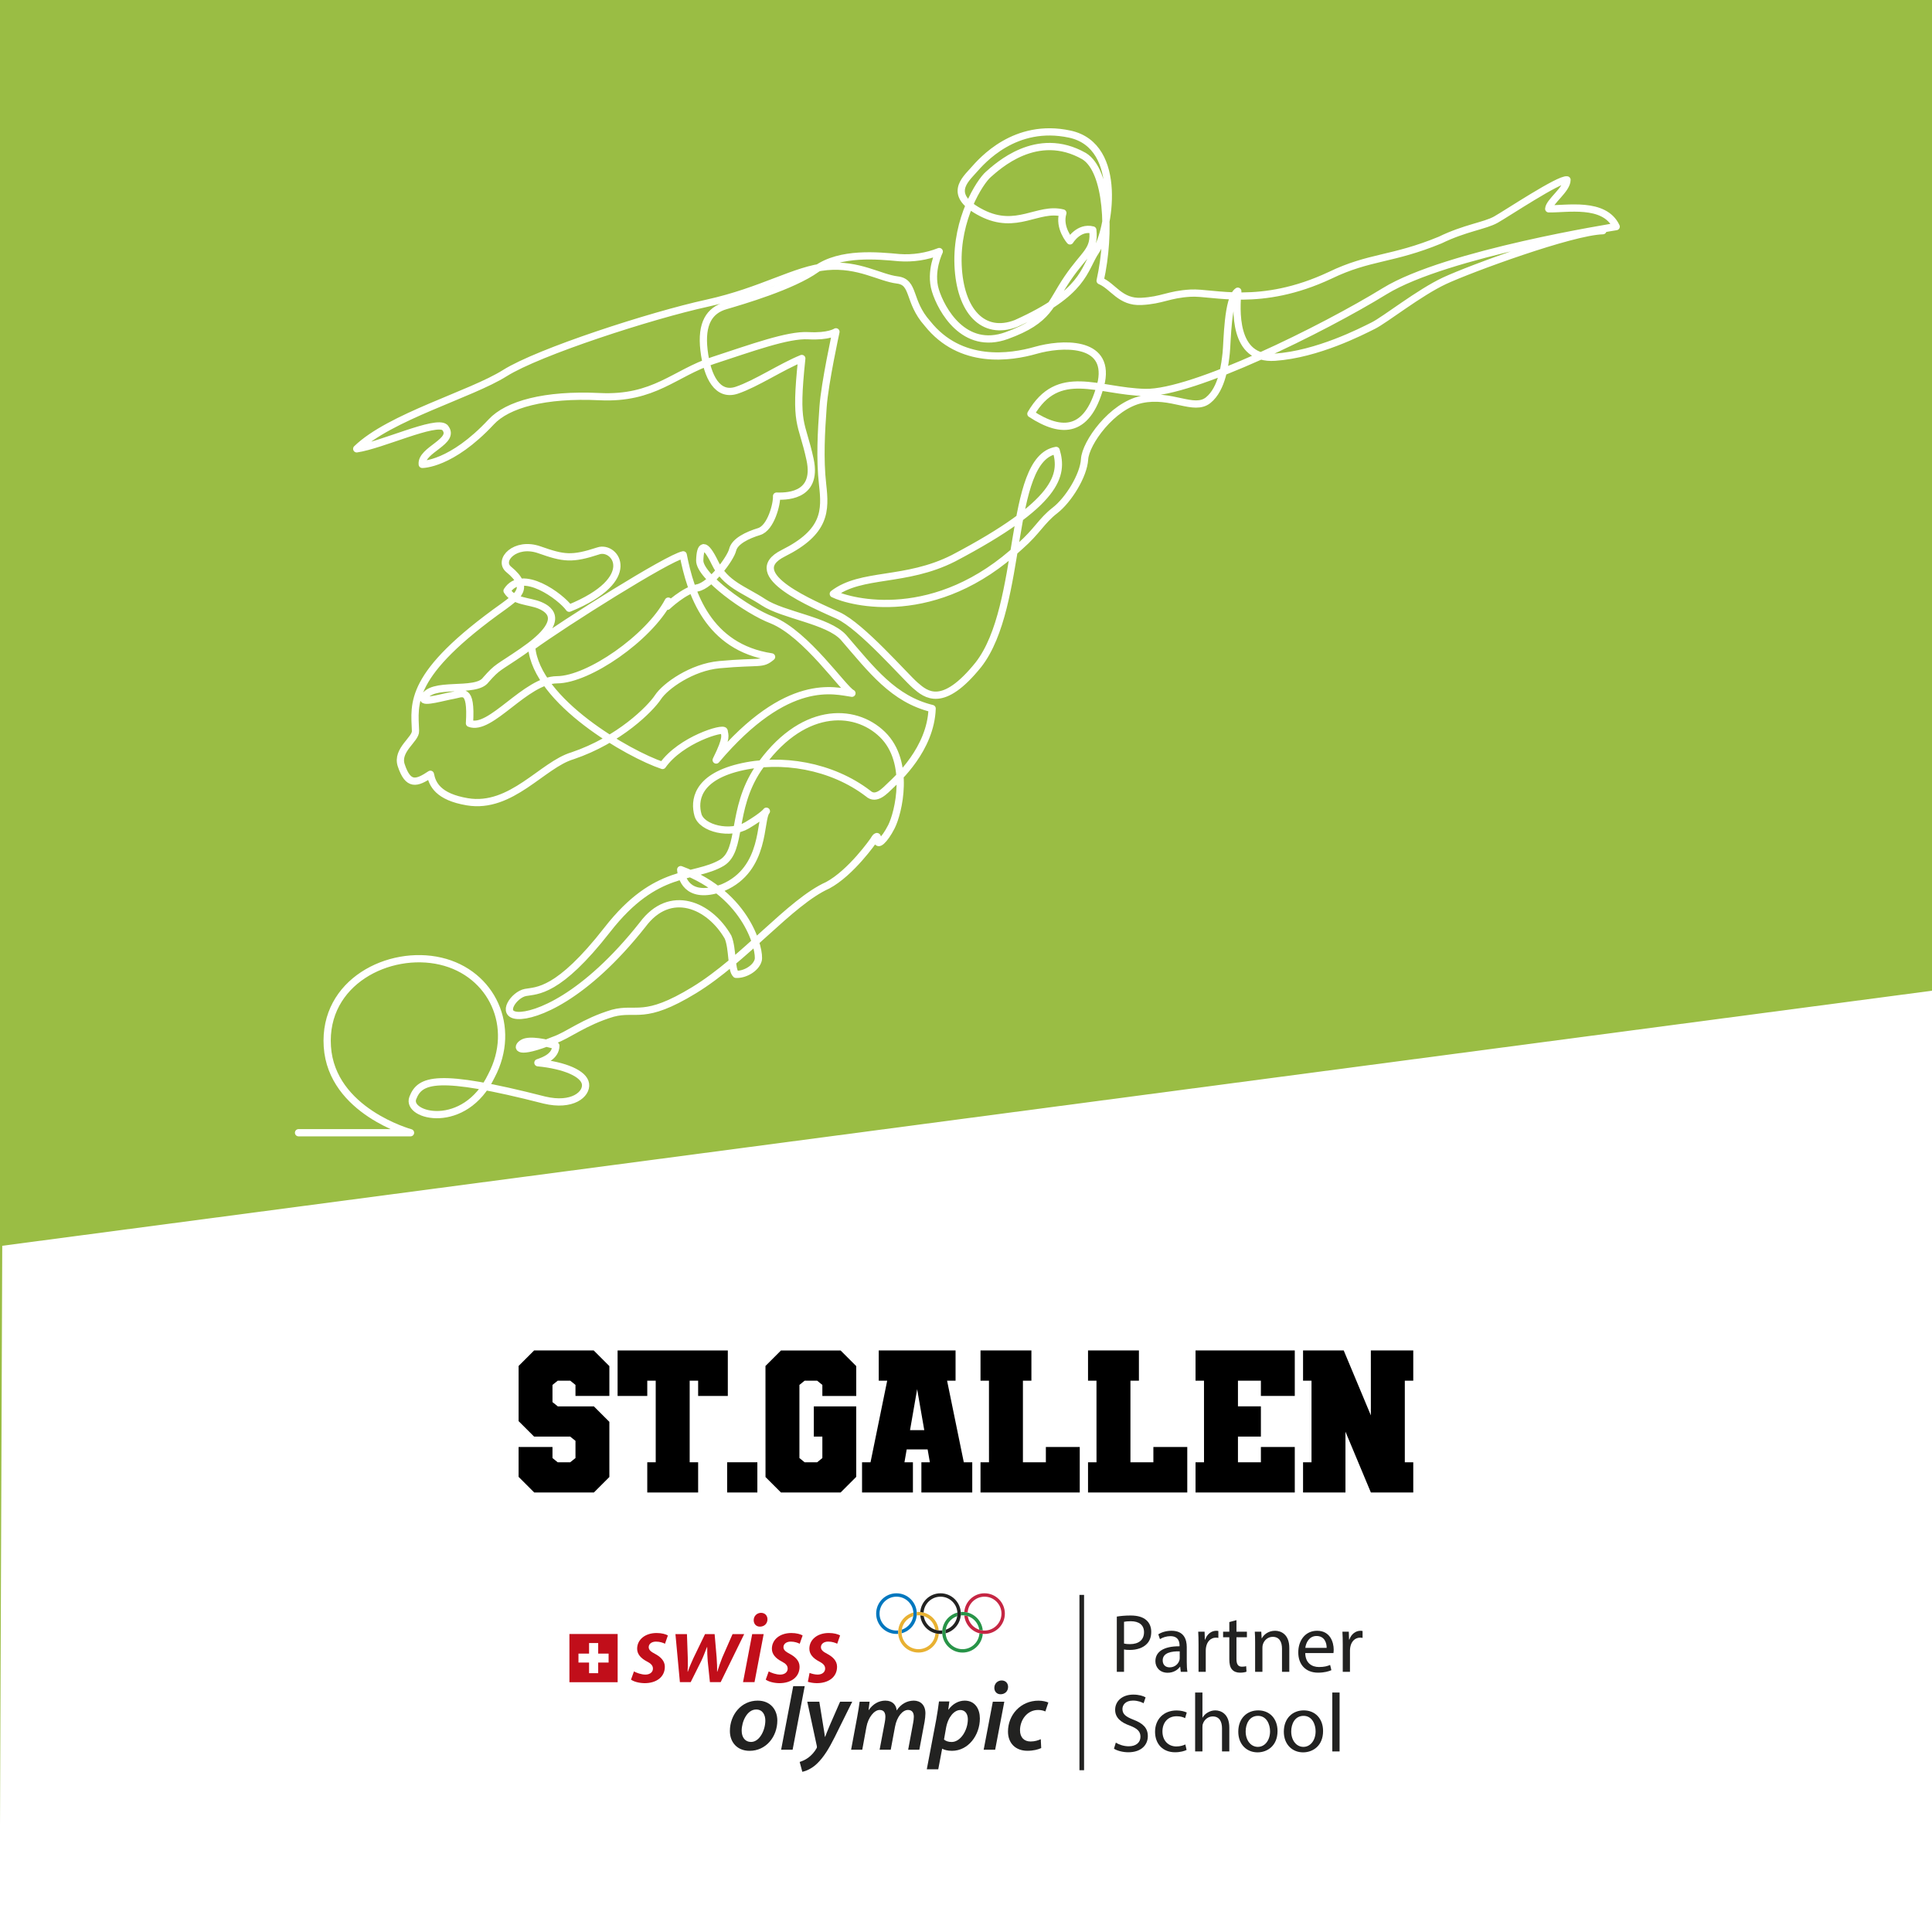 <?xml version="1.0" encoding="UTF-8"?>
<svg xmlns="http://www.w3.org/2000/svg" viewBox="0 0 400 400" width="600" height="600"><g id="Ebene_1"><rect y="0" width="400" height="400" fill="#9abd44"/><polygon points=".464 257.924 400.085 205.105 400.085 400 -.085 400 .464 257.924" fill="#fff"/></g><g id="St.Gallen"><path d="m119.146,289.018v-2.285l-1.079-.878h-2.591l-1.09.878v3.561l1.105.88h7.463l3.208,3.201v11.422l-3.208,3.208h-12.346l-3.238-3.238v-6.181h7.016v2.285l1.08.878h2.591l1.09-.878v-3.561l-1.105-.88h-7.463l-3.208-3.201v-11.422l3.208-3.208h12.346l3.238,3.238v6.181h-7.016Z"/><path d="m144.542,289.018v-3.163h-1.751v16.894h1.751v6.256h-10.532v-6.256h1.75v-16.894h-1.75v3.163h-6.144v-9.419h22.82v9.419h-6.144Z"/><path d="m150.546,309.004v-6.256h6.256v6.256h-6.256Z"/><path d="m170.26,289.018v-2.285l-1.079-.878h-2.591l-1.079.878v15.138l1.079.878h2.591l1.079-.878v-4.44h-1.766v-6.257h8.777v6.257l.003,2.155h0v6.181l-3.238,3.238h-12.345l-3.199-3.199-.009-22.998,3.208-3.208h12.345l3.238,3.238v6.181h-7.016Z"/><path d="m201.295,302.748v6.256h-10.532v-6.256h1.755l-.462-2.659h-4.337l-.461,2.659h1.751v6.256h-10.532v-6.256h1.755l3.453-16.894h-1.751v-6.256h15.904v6.257h-1.755l3.462,16.893h1.75Zm-9.933-6.648l-1.477-8.489-1.474,8.489h2.951Z"/><path d="m213.541,285.854h-1.756v16.894h4.75v-3.163h7.016v9.419h-20.547v-6.256h1.755l-.005-16.894h-1.75v-6.256h10.537v6.256Z"/><path d="m235.801,285.854h-1.756v16.894h4.75v-3.163h7.016v9.419h-20.547v-6.256h1.755l-.005-16.894h-1.75v-6.256h10.537v6.256Z"/><path d="m261.054,289.018v-3.163h-4.749v5.318h4.749v6.257h-4.749v5.318h4.749v-3.163h7.017v9.419h-20.547v-6.256h1.755l-.005-16.894h-1.75v-6.256h20.547v9.419h-7.017Z"/><path d="m290.851,285.854v16.894h1.75v6.256h-8.776l-5.263-12.59.002,12.59h-8.781v-6.256h1.75v-16.894h-1.75v-6.256h8.42l5.62,13.444-.003-13.444h8.781v6.256h-1.75Z"/><path d="m231.223,334.696c.721-.12,1.666-.223,2.869-.223,1.477,0,2.559.344,3.247.962.636.55,1.013,1.391,1.013,2.422,0,1.048-.309,1.872-.893,2.473-.79.842-2.078,1.271-3.539,1.271-.447,0-.859-.017-1.202-.103v4.638h-1.494v-11.44Zm1.494,5.583c.326.086.739.12,1.237.12,1.804,0,2.903-.876,2.903-2.474,0-1.529-1.082-2.267-2.731-2.267-.653,0-1.151.052-1.409.12v4.501Z" fill="#222221"/><path d="m244.468,346.136l-.12-1.048h-.052c-.464.653-1.357,1.237-2.542,1.237-1.683,0-2.542-1.185-2.542-2.388,0-2.01,1.786-3.109,4.999-3.092v-.172c0-.687-.189-1.924-1.89-1.924-.773,0-1.58.24-2.164.618l-.343-.996c.687-.447,1.683-.739,2.731-.739,2.542,0,3.161,1.735,3.161,3.401v3.109c0,.721.034,1.426.137,1.993h-1.374Zm-.223-4.243c-1.649-.034-3.521.258-3.521,1.872,0,.979.653,1.443,1.426,1.443,1.082,0,1.769-.687,2.01-1.391.052-.155.086-.326.086-.481v-1.443Z" fill="#222221"/><path d="m248.144,340.416c0-.979-.017-1.821-.069-2.594h1.323l.052,1.632h.069c.378-1.117,1.288-1.821,2.302-1.821.172,0,.292.017.429.052v1.426c-.155-.034-.309-.052-.515-.052-1.065,0-1.821.807-2.027,1.941-.034.206-.069.447-.069.704v4.432h-1.494v-5.72Z" fill="#222221"/><path d="m255.995,335.435v2.388h2.164v1.151h-2.164v4.483c0,1.031.292,1.615,1.134,1.615.395,0,.687-.052.876-.103l.069,1.134c-.292.12-.756.206-1.34.206-.704,0-1.271-.223-1.632-.636-.429-.447-.584-1.185-.584-2.164v-4.535h-1.288v-1.151h1.288v-1.993l1.477-.395Z" fill="#222221"/><path d="m259.86,340.073c0-.859-.017-1.563-.069-2.25h1.34l.086,1.374h.034c.412-.79,1.374-1.563,2.748-1.563,1.151,0,2.937.687,2.937,3.539v4.964h-1.512v-4.792c0-1.34-.498-2.456-1.924-2.456-.996,0-1.769.704-2.027,1.546-.069.189-.103.447-.103.704v4.999h-1.512v-6.064Z" fill="#222221"/><path d="m270.236,342.254c.034,2.044,1.34,2.886,2.851,2.886,1.082,0,1.735-.189,2.302-.43l.258,1.082c-.533.24-1.443.515-2.766.515-2.559,0-4.088-1.683-4.088-4.191s1.477-4.483,3.899-4.483c2.714,0,3.436,2.388,3.436,3.916,0,.309-.034.55-.052.704h-5.84Zm4.432-1.082c.017-.962-.395-2.456-2.096-2.456-1.529,0-2.199,1.409-2.319,2.456h4.415Z" fill="#222221"/><path d="m278.001,340.416c0-.979-.017-1.821-.069-2.594h1.323l.052,1.632h.069c.378-1.117,1.288-1.821,2.302-1.821.172,0,.292.017.429.052v1.426c-.155-.034-.309-.052-.515-.052-1.065,0-1.821.807-2.027,1.941-.034.206-.069.447-.069.704v4.432h-1.494v-5.72Z" fill="#222221"/><path d="m231.017,360.795c.67.412,1.649.756,2.68.756,1.529,0,2.422-.807,2.422-1.975,0-1.082-.618-1.701-2.182-2.302-1.889-.67-3.058-1.649-3.058-3.281,0-1.804,1.494-3.143,3.745-3.143,1.185,0,2.044.275,2.559.567l-.412,1.22c-.378-.206-1.151-.55-2.199-.55-1.58,0-2.182.945-2.182,1.735,0,1.082.704,1.615,2.302,2.233,1.958.756,2.954,1.701,2.954,3.401,0,1.786-1.323,3.332-4.054,3.332-1.117,0-2.336-.326-2.954-.739l.378-1.254Z" fill="#222221"/><path d="m245.67,362.307c-.395.206-1.271.481-2.388.481-2.508,0-4.14-1.701-4.14-4.243,0-2.559,1.752-4.415,4.466-4.415.893,0,1.683.223,2.096.429l-.344,1.168c-.361-.206-.928-.395-1.752-.395-1.907,0-2.937,1.409-2.937,3.143,0,1.924,1.237,3.109,2.886,3.109.859,0,1.426-.223,1.855-.412l.258,1.134Z" fill="#222221"/><path d="m247.44,350.42h1.512v5.188h.034c.241-.43.618-.807,1.082-1.065.447-.258.979-.429,1.546-.429,1.117,0,2.903.687,2.903,3.556v4.947h-1.512v-4.775c0-1.34-.498-2.474-1.924-2.474-.979,0-1.752.687-2.027,1.512-.086.206-.103.429-.103.721v5.016h-1.512v-12.196Z" fill="#222221"/><path d="m264.498,358.391c0,3.075-2.13,4.415-4.14,4.415-2.25,0-3.985-1.649-3.985-4.277,0-2.783,1.821-4.415,4.123-4.415,2.388,0,4.002,1.735,4.002,4.277Zm-6.596.086c0,1.821,1.048,3.195,2.525,3.195,1.443,0,2.525-1.357,2.525-3.229,0-1.408-.704-3.195-2.491-3.195s-2.559,1.649-2.559,3.229Z" fill="#222221"/><path d="m273.929,358.391c0,3.075-2.13,4.415-4.14,4.415-2.25,0-3.985-1.649-3.985-4.277,0-2.783,1.821-4.415,4.123-4.415,2.388,0,4.002,1.735,4.002,4.277Zm-6.596.086c0,1.821,1.048,3.195,2.525,3.195,1.443,0,2.525-1.357,2.525-3.229,0-1.408-.704-3.195-2.491-3.195s-2.559,1.649-2.559,3.229Z" fill="#222221"/><path d="m275.837,350.42h1.512v12.196h-1.512v-12.196Z" fill="#222221"/><path d="m189.814,334.082c0-2.323-1.883-4.207-4.207-4.207s-4.208,1.883-4.208,4.207,1.884,4.208,4.208,4.208c.123,0,.244-.006.363-.016-.009-.111-.014-.223-.014-.335,0-.125.006-.248.016-.37-.12.012-.243.018-.366.018-1.937,0-3.506-1.569-3.506-3.506s1.57-3.506,3.506-3.506,3.506,1.569,3.506,3.506c0,1.556-1.013,2.874-2.415,3.333-.026.17-.039.346-.039.524,0,.072.002.145.006.216,1.812-.469,3.149-2.115,3.149-4.073" fill="#0077be"/><path d="m208.045,334.082c0,2.323-1.883,4.208-4.208,4.208-2.199,0-4.004-1.688-4.191-3.838.25.026.492.078.725.154.253,1.688,1.709,2.982,3.467,2.982,1.937,0,3.506-1.569,3.506-3.506s-1.57-3.506-3.506-3.506c-1.864,0-3.387,1.454-3.499,3.289-.224-.058-.457-.098-.694-.119.17-2.167,1.983-3.872,4.193-3.872,2.324,0,4.208,1.883,4.208,4.207" fill="#c52643"/><path d="m199.28,334.433c1.759,0,3.215,1.294,3.467,2.982.231.076.473.128.724.154-.187-2.15-1.992-3.837-4.191-3.837-.123,0-.243.005-.363.016.009.11.013.222.013.335,0,.124-.005.248-.016.37.121-.013.243-.019.367-.019m3.499,3.722c-.111,1.835-1.636,3.289-3.499,3.289-1.936,0-3.506-1.569-3.506-3.506,0-1.556,1.014-2.874,2.416-3.333.025-.17.038-.345.038-.523,0-.073-.003-.145-.006-.216-1.811.469-3.149,2.115-3.149,4.073,0,2.323,1.883,4.208,4.207,4.208,2.211,0,4.024-1.705,4.194-3.873-.238-.02-.47-.06-.695-.119" fill="#289448"/><path d="m189.798,334.452c.011-.122.016-.245.016-.37,0-.112-.004-.224-.013-.335.12-.01.241-.016.364-.016,2.199,0,4.004,1.688,4.191,3.838-.25-.026-.492-.079-.724-.154-.253-1.688-1.709-2.983-3.467-2.983-.124,0-.247.007-.367.019m4.56,3.822c-.17,2.167-1.983,3.872-4.193,3.872-2.324,0-4.208-1.883-4.208-4.207,0-1.958,1.338-3.604,3.149-4.073.004.071.006.143.006.216,0,.178-.013.353-.039.524-1.402.459-2.415,1.778-2.415,3.333,0,1.936,1.57,3.506,3.506,3.506,1.864,0,3.387-1.454,3.499-3.289.225.058.457.098.695.119" fill="#e8b132"/><path d="m194.722,329.875c-2.211,0-4.023,1.705-4.194,3.872.238.021.47.061.695.119.112-1.836,1.636-3.29,3.499-3.29,1.937,0,3.506,1.57,3.506,3.506,0,1.555-1.013,2.874-2.416,3.333-.026.171-.039.346-.039.524,0,.072.003.145.007.216,1.811-.469,3.149-2.115,3.149-4.073,0-2.323-1.884-4.208-4.208-4.208m0,7.713c-1.759,0-3.214-1.294-3.467-2.983-.232-.076-.474-.128-.724-.153.187,2.15,1.991,3.837,4.191,3.837.123,0,.244-.006.364-.016-.009-.11-.013-.222-.013-.335,0-.125.005-.248.016-.37-.121.013-.243.019-.367.019" fill="#222221"/><polygon points="164.103 362.265 166.607 349.104 164.226 349.104 161.725 362.265 164.103 362.265" fill="#222221"/><path d="m155.476,360.651c-1.197,0-1.92-.957-1.92-2.323-.002-1.869,1.104-4.394,2.998-4.394,1.439,0,1.9,1.259,1.9,2.289,0,1.968-1.184,4.428-2.959,4.428h-.02Zm-.271,1.839c3.377,0,5.731-2.901,5.731-6.279,0-2.197-1.395-4.115-4.072-4.115-3.397,0-5.748,2.925-5.748,6.295,0,2.369,1.556,4.099,4.068,4.099h.021Z" fill="#222221"/><path d="m167.139,352.321l1.974,9.162c.038.196.039.311-.047.467-.446.806-1.079,1.493-1.752,1.981-.617.457-1.3.715-1.749.86l.548,2.043c.61-.111,1.917-.595,3.054-1.705,1.336-1.282,2.443-3.057,3.651-5.481l3.627-7.327h-2.515l-2.136,4.895c-.463,1.089-.716,1.754-.953,2.373h-.047c-.087-.68-.204-1.399-.385-2.481l-.776-4.787h-2.494Z" fill="#222221"/><path d="m178.522,362.265l.863-4.709c.367-2.024,1.639-3.528,2.736-3.528.962,0,1.188.686,1.188,1.436,0,.365-.055.749-.133,1.17l-1.062,5.63h2.301l.89-4.768c.388-2.103,1.584-3.468,2.68-3.468.869,0,1.213.57,1.213,1.424,0,.398-.068.857-.14,1.248l-1.033,5.564h2.311l1.093-5.824c.097-.533.168-1.265.168-1.702,0-1.768-1.058-2.642-2.422-2.642-1.379.013-2.635.677-3.528,2.031-.078-1.045-.787-2.031-2.34-2.031-1.294,0-2.525.623-3.445,1.954h-.039l.216-1.73h-2.061c-.118.861-.263,1.894-.492,3.085l-1.275,6.86h2.312Z" fill="#222221"/><path d="m195.874,357.723c.427-2.322,1.737-3.68,2.942-3.68,1.17,0,1.566,1.02,1.566,1.924,0,2.243-1.502,4.693-3.351,4.693-.682,0-1.21-.191-1.585-.506l.429-2.431Zm-1.617,8.587l.803-4.247h.045c.362.214,1.063.427,1.978.427,3.394,0,5.789-3.23,5.789-6.703,0-1.941-.987-3.69-3.14-3.69-1.273,0-2.511.678-3.362,1.863h-.041l.224-1.69h-2.146c-.126,1.009-.349,2.565-.571,3.751l-1.952,10.29h2.372Z" fill="#222221"/><path d="m207.158,350.778c.852,0,1.545-.58,1.558-1.512,0-.805-.549-1.346-1.337-1.346-.818,0-1.507.634-1.514,1.517-.004.792.532,1.341,1.274,1.341h.02Zm-1.121,11.487l1.894-9.944h-2.378l-1.895,9.944h2.379Z" fill="#222221"/><path d="m215.482,360.08c-.506.226-1.194.477-2.114.477-1.331,0-2.186-.845-2.186-2.331,0-2.078,1.444-4.195,3.75-4.195.661,0,1.129.142,1.499.304l.616-1.845c-.381-.178-1.158-.387-2.039-.387-3.69,0-6.315,2.934-6.315,6.4,0,2.37,1.525,3.978,4.023,3.978,1.262,0,2.275-.282,2.854-.563l-.087-1.837Z" fill="#222221"/><path d="m130.642,347.746c.525.394,1.611.717,2.783.735,2.393.018,4.222-1.211,4.222-3.404,0-1.262-.966-2.102-2.059-2.678-.842-.431-1.28-.815-1.28-1.371,0-.675.614-1.15,1.507-1.15.814,0,1.481.246,1.865.442l.599-1.719c-.436-.264-1.293-.504-2.338-.504-2.353,0-4.027,1.35-4.027,3.266,0,1.138.819,1.988,1.966,2.592.969.505,1.302.908,1.302,1.525,0,.669-.569,1.222-1.539,1.226-.897.002-1.866-.376-2.389-.658l-.612,1.698Z" fill="#c10e1a"/><path d="m139.842,338.322l.923,9.945h2.235l2.209-4.425c.429-.897.688-1.64,1.167-2.844h.044c-.005,1.048.028,1.954.108,2.939l.451,4.33h2.23l4.868-9.945h-2.408l-2.135,4.861c-.411,1.064-.727,1.952-1.024,2.92h-.048c.03-.886-.018-1.795-.09-2.932l-.417-4.85h-1.985l-2.406,4.975c-.456.998-.862,1.933-1.155,2.806h-.045c.048-.973.069-1.775.03-2.947l-.168-4.834h-2.384Z" fill="#c10e1a"/><path d="m157.339,336.778c.852,0,1.544-.58,1.558-1.512,0-.805-.549-1.345-1.337-1.345-.818,0-1.508.633-1.515,1.517-.004.792.532,1.34,1.274,1.34h.021Zm-1.122,11.489l1.894-9.945h-2.378l-1.894,9.945h2.378Z" fill="#c10e1a"/><path d="m158.54,347.746c.525.394,1.61.717,2.783.735,2.392.018,4.221-1.211,4.221-3.404,0-1.262-.966-2.102-2.06-2.678-.842-.431-1.279-.815-1.279-1.371,0-.675.613-1.15,1.507-1.15.813,0,1.48.246,1.864.442l.598-1.719c-.436-.264-1.293-.504-2.337-.504-2.352,0-4.027,1.35-4.027,3.266,0,1.138.819,1.988,1.966,2.592.969.505,1.303.908,1.303,1.525,0,.669-.569,1.222-1.539,1.226-.897.002-1.866-.376-2.389-.658l-.612,1.698Z" fill="#c10e1a"/><path d="m167.608,346.362c.5.187,1.11.345,1.69.343.97-.004,1.539-.556,1.539-1.226,0-.617-.333-1.02-1.302-1.525-1.148-.604-1.966-1.454-1.966-2.592,0-1.915,1.675-3.266,4.026-3.266,1.045,0,1.902.24,2.338.504l-.599,1.719c-.384-.197-1.051-.442-1.864-.442-.893,0-1.507.475-1.507,1.15,0,.556.437.94,1.279,1.371,1.094.577,2.061,1.416,2.061,2.678,0,2.193-1.83,3.421-4.222,3.404-.664-.009-1.299-.119-1.822-.281l.351-1.837Z" fill="#c10e1a"/><rect x="117.894" y="338.302" width="9.984" height="9.984" fill="#c10e1a"/><polygon points="126.004 342.361 123.848 342.361 123.848 340.175 121.96 340.175 121.96 342.361 119.765 342.361 119.765 344.214 121.96 344.214 121.96 346.415 123.848 346.415 123.848 344.214 126.004 344.214 126.004 342.361" fill="#fff"/><rect x="223.488" y="330.205" width=".957" height="36.3" fill="#222221"/><path d="m61.809,234.521h23.184s-16.347-4.446-17.22-17.846c-.873-13.391,12.8-20.158,23.457-17.679,10.657,2.479,15.817,13.674,10.524,23.722-5.558,11.521-17.758,8.381-16.285,4.605s4.861-5.302,27.242.432c5.796,1.385,8.813-1.2,8.513-3.343s-4.367-3.855-9.854-4.384c1.156-.406,3.687-1.244,3.714-3.538-1.808-.556-5.434-1.385-6.828-.556-1.403.82-1.464,2.638,6.449-.582,2.92-1.006,6.184-3.776,12.165-5.575,4.975-1.306,6.387,1.606,16.841-4.773,10.454-6.378,19.902-18.243,27.639-21.71,4.825-2.567,9.475-9.21,9.58-9.404s.865-1.438.75-.026,1.411.176,2.876-2.699,4.005-13.356-1.844-19.081c-5.849-5.717-16.955-5.814-25.768,7.102-5.664,8.513-3.185,16.797-7.49,19.443-5.884,3.44-13.524.794-23.713,13.859s-14.591,12.553-16.955,12.994c-2.355.441-5.222,4.552-1.606,4.755s13.868-3.608,25.865-18.79c5.69-7.666,13.85-4.102,17.688,2.576,1.015,2.4.609,6.775,1.641,7.701,1.756.115,4.146-1.2,4.605-2.938s-1.941-13.48-16.047-18.737c.238,2.629,2.082,6.184,8.751,3.723,8.989-3.811,7.543-14.185,8.989-15.817,0,0-.547.856-4.014,2.92s-9.36.67-10.154-2.161-.344-7.64,8.451-9.801c8.795-2.161,19.249-.379,26.783,5.381,1.658,1.5,3.467-.556,4.728-1.764s8.24-7.437,8.522-15.835c-8.019-1.958-12.492-7.94-18.367-14.741-3.229-3.52-12.439-4.561-16.532-7.251s-7.895-3.687-10.048-8.142c-2.161-4.464-3.07-3.802-3.167-.538s9.801,10.401,14.979,12.359c7.137,2.92,14.829,14.362,16.532,15.147-3.467-.459-13.268-3.687-28.106,13.824,2.435-4.87,1.711-5.125,1.658-5.99s-8.989,1.773-12.765,7.119c-6.907-2.302-26.157-13.233-27.1-24.551,6.872-5.002,28.23-18.429,31.379-19.055,1.535,7.878,5.099,19.134,18.296,21.128-2.038,1.703-2.214.82-10.789,1.606-5.699.512-11.204,4.411-12.739,6.749s-7.966,8.839-17.688,12.121c-6.237,1.844-12.668,11.054-21.781,9.519-6.034-1.015-7.234-3.617-7.64-5.69-2.867,1.914-4.605,2.435-6.034-1.844-1.076-3.193,3.079-5.408,2.946-7.146-.194-5.628-1.703-11.601,18.279-25.795,2.558-1.941,5.778-3.749,1.015-7.64-2.276-1.879,1.341-5.822,6.369-4.049s6.705,2.02,12.192.221c3.485-1.191,8.778,5.84-6.034,11.874-1.667-2.347-9.783-8.425-12.862-3.608,1.411,2.302,4.57,2.064,6.802,3.008s5.399,3.379-3.652,9.58c-5.064,3.485-5.064,3.017-7.534,5.831-2.082,2.946-11.556.141-12.871,3.89-.203.97,4.279-.371,6.105-.67s3.846-1.941,3.37,5.796c4.358,1.738,11.627-8.989,18.129-9.016,6.502-.026,18.984-8.637,23.034-16.285l-.194,1.067s3.467-3.308,6.228-3.811,6.863-6.096,7.287-7.869,3.017-3.035,5.478-3.785,3.714-5.778,3.617-7.34c1.253,0,8.672.485,6.934-7.587s-3.229-6.696-1.711-20.908c-4.217,1.711-9.501,5.249-13.462,6.572s-6.131-2.708-6.784-8.292,1.156-8.248,4.473-9.21c3.317-.97,13.824-4.023,18.799-7.587s12.756-2.761,17.141-2.364c2.823.203,5.655-.221,8.292-1.262,0,0-2.029,4.067-.803,8.045,1.217,3.979,5.928,12.562,14.776,9.351s8.928-6.449,12.571-11.812,5.708-5.708,5.249-10.048c-2.911-.759-4.72,2.258-4.72,2.258,0,0-2.408-2.717-1.482-5.778-5.178-1.306-9.554,3.687-16.788,0s-3.414-6.907-1.711-8.848c1.711-1.932,8.566-9.924,19.928-7.481s8.045,20.272,5.425,24.163-2.25,8.61-16.532,15.032c-6.81,2.638-11.618-2.523-12.015-12.068-.397-9.554,4.473-17.238,6.281-18.799s10.004-9.351,19.814-3.767c4.87,2.991,5.531,15.835,3.317,25.795,2.735,1.156,4.146,4.508,8.539,4.279,4.393-.229,5.558-1.447,10.207-1.711s14.388,3.096,28.865-3.687c8.178-3.952,12.862-3.202,22.787-7.304,5.143-2.505,9.245-2.946,11.521-4.217,2.267-1.27,13.136-8.513,14.741-8.24,0,2.003-3.687,4.49-3.785,5.99,3.582.097,11.521-1.509,13.965,3.687,0,0-35.181,5.531-47.911,13.356-12.73,7.825-39.751,21.199-49.605,20.978s-17.97-5.364-23.66,4.42c6.449,4.217,11.998,4.146,14.609-6.696,1.606-8.513-8.363-7.948-13.603-6.449s-15.579,3.061-22.443-5.584c-4.058-4.552-2.567-8.539-6.219-8.981s-7.984-3.37-14.574-2.779-13.321,5.064-24.851,7.596c-11.53,2.523-34.802,10.048-41.842,14.477s-23.819,9.033-30.656,15.667c5.17-.759,16.382-6.078,18.243-4.42,2.461,2.858-5.028,4.605-4.676,7.64,0,0,5.99.097,14.282-8.795,3.361-3.617,11.054-5.778,22.416-5.231,11.354.556,15.526-4.878,23.519-7.49,7.993-2.611,15.491-5.364,19.708-5.125,4.208.238,5.725-.803,5.725-.803,0,0-2.302,10.507-2.664,15.526-.362,5.028-.706,10.692-.097,16.082.609,5.399.706,9.801-8.142,14.229-8.848,4.42,6.484,10.648,11.362,12.897s13.771,12.562,15.985,14.476,5.672,4.878,13.065-4.305c9.554-12.28,5.875-42.583,16.082-44.347,1.509,5.028.556,10.851-21.26,22.319-9.951,5.037-19.055,2.911-24.877,7.375,3.546,1.756,21.19,6.449,38.701-9.898,3.458-3.017,4.402-5.222,7.19-7.375s5.937-7.234,6.131-10.595,5.646-11.071,11.812-12.377c6.175-1.306,10.807,2.514,13.771.15s3.502-7.64,3.74-9.801.238-11.309,2.4-12.765c-.3,3.564-1.103,14.282,7.693,13.665,8.795-.609,17.899-5.311,20.352-6.537,2.452-1.217,9.501-6.837,14.776-9.298s26.333-10.207,32.764-10.357" fill="none" stroke="#fff" stroke-linecap="round" stroke-linejoin="round" stroke-width="1.5"/></g></svg>

